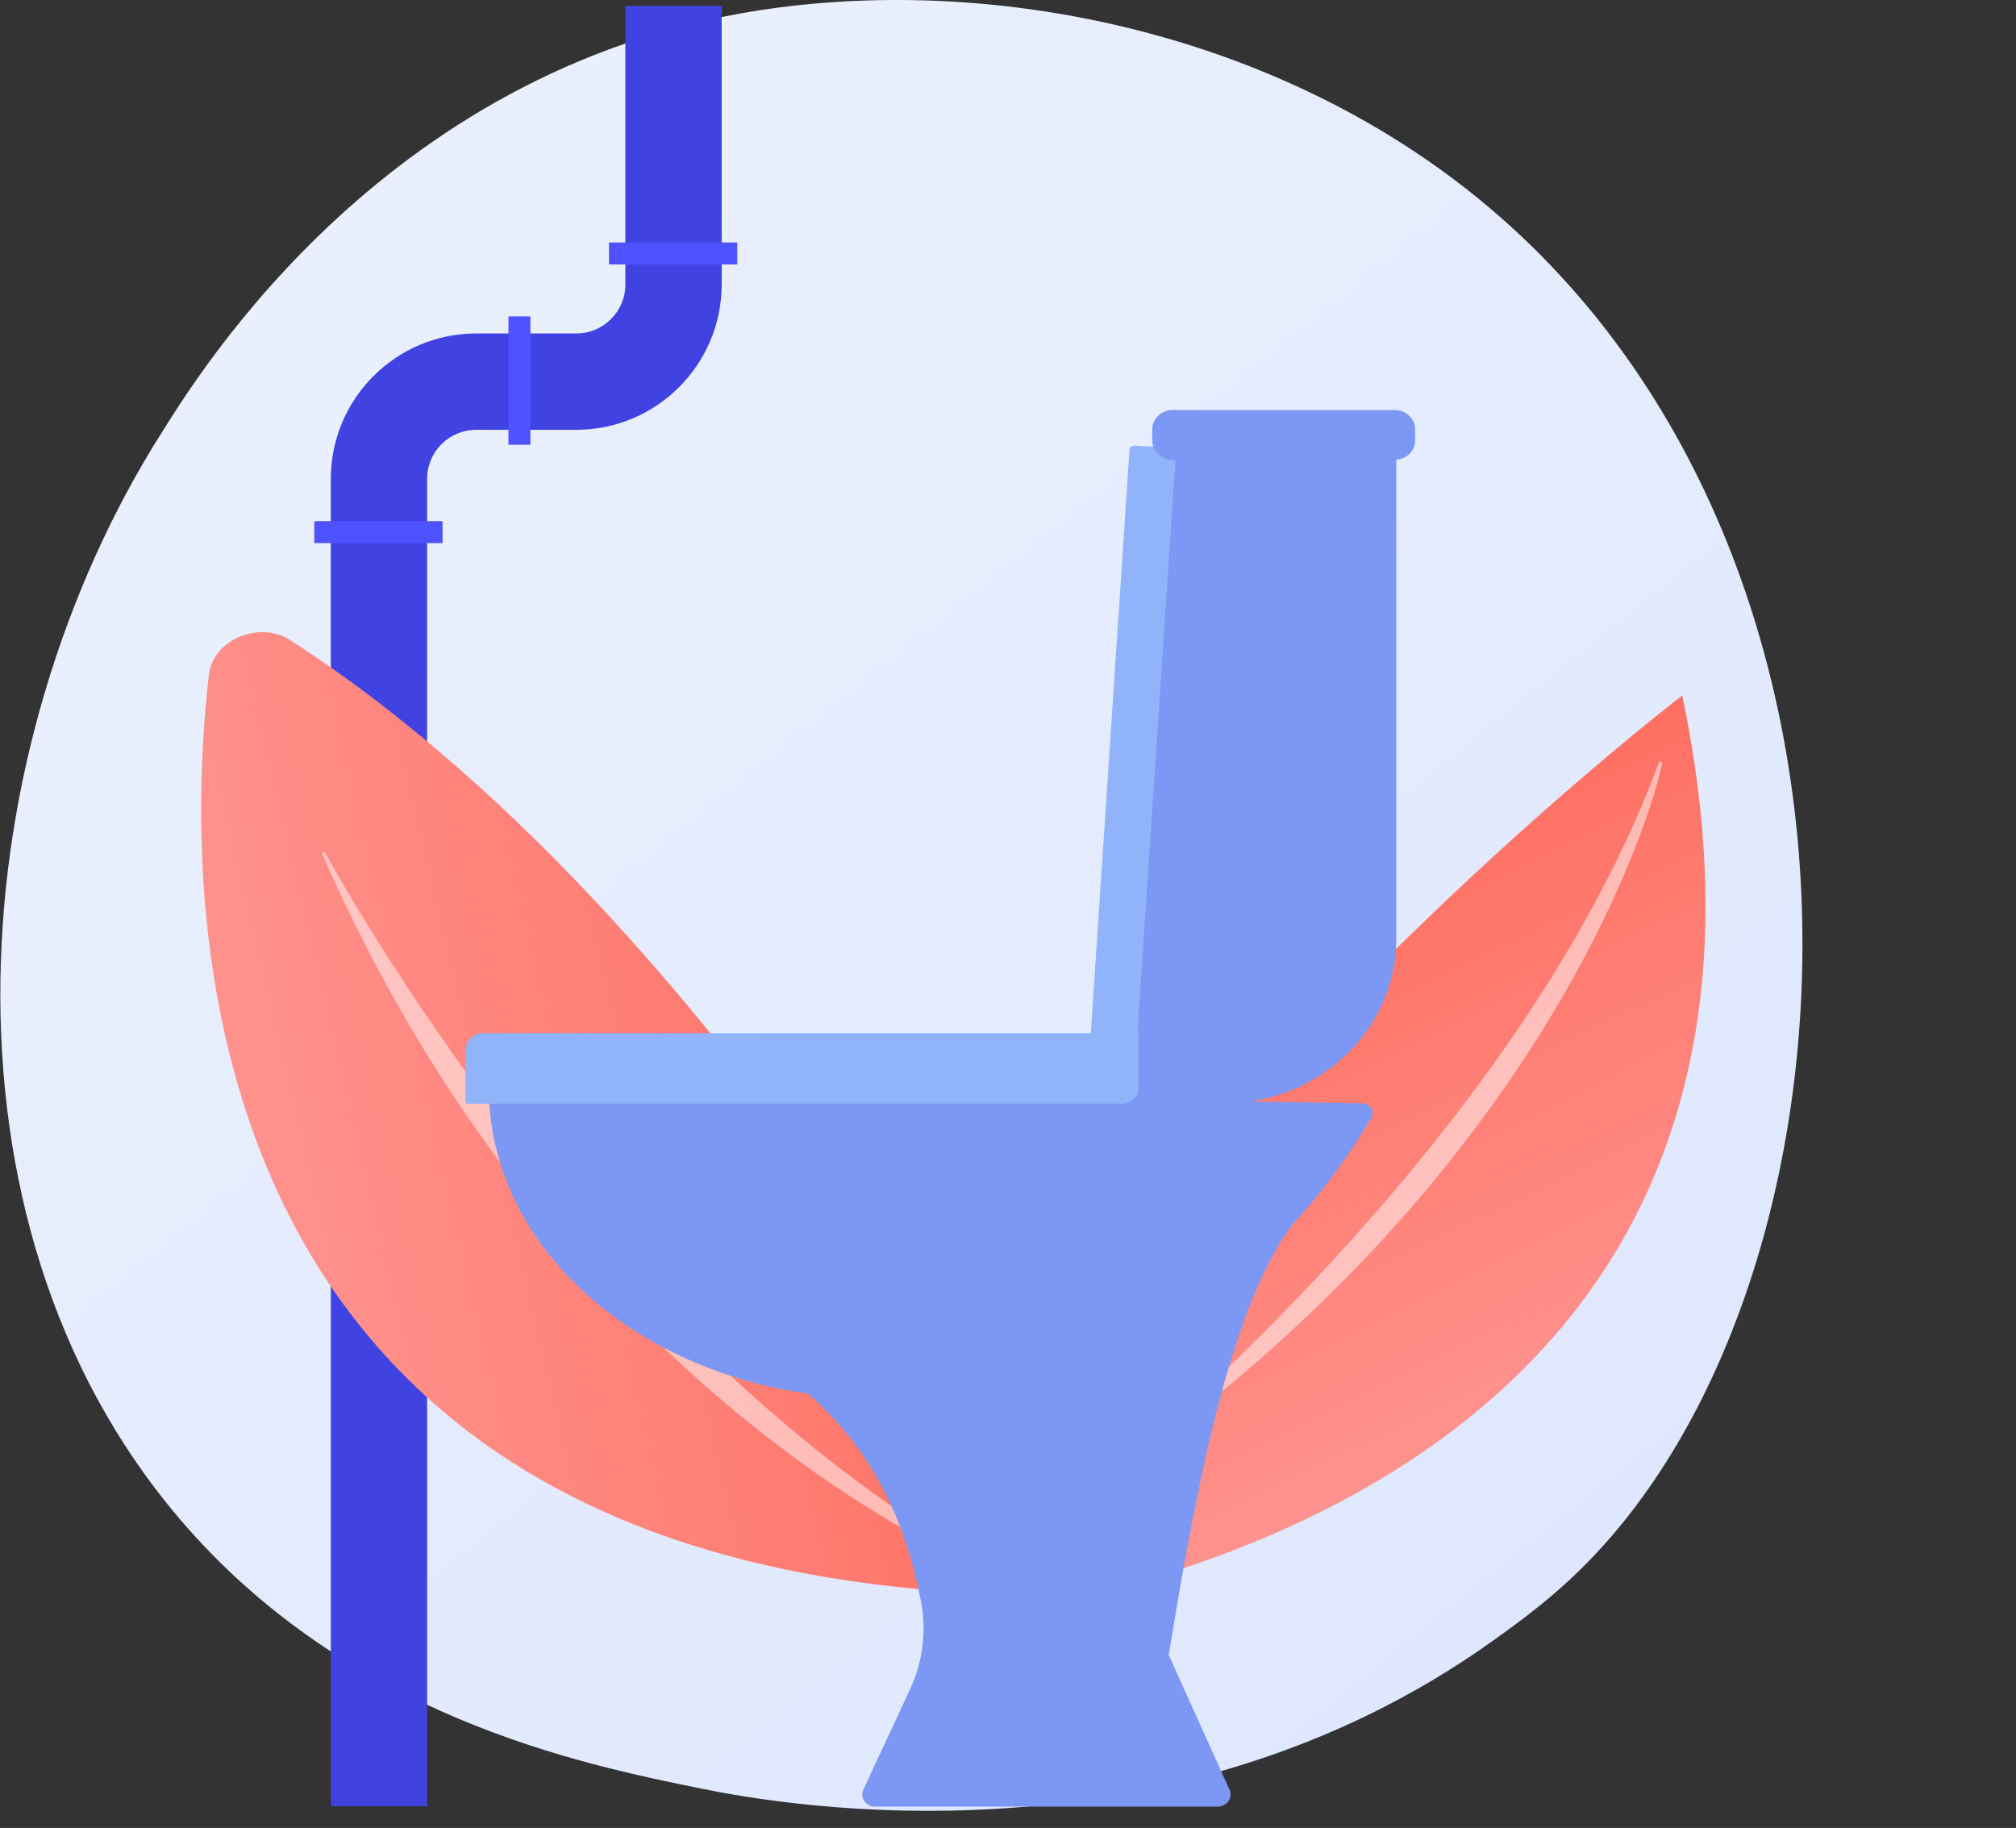 <?xml version="1.0" encoding="UTF-8"?> <svg xmlns="http://www.w3.org/2000/svg" width="472" height="428" viewBox="0 0 472 428" fill="none"><rect x="0" y="0" width="472" height="428" fill="#333333" stroke="none"/> <path d="M373.094 364.349C364.431 373.472 356.234 379.355 349.756 384.004C273.623 438.643 183.536 422.717 164.391 418.826C136.118 413.082 81.468 401.98 41.957 355.506C-17.82 285.195 -8.511 174.419 37.855 101.297C46.337 87.922 91.137 13.683 182.194 1.779C237.3 -5.427 301.537 9.106 348.055 48.087C445.7 129.91 438.748 295.214 373.094 364.349Z" fill="url(#paint0_linear_26_780)"></path> <path d="M99.999 422.901H77.452V112.119C77.452 93.35 92.718 78.081 111.482 78.081H134.935C141.267 78.081 146.418 72.929 146.418 66.596V1.345H168.965V66.596C168.965 85.364 153.699 100.633 134.935 100.633H111.482C105.151 100.633 99.999 105.786 99.999 112.119V422.901Z" fill="url(#paint1_linear_26_780)"></path> <path d="M172.622 56.768H142.581V61.911H172.622V56.768Z" fill="url(#paint2_linear_26_780)"></path> <path d="M124.183 74.091V104.138H119.042V74.091H124.183Z" fill="url(#paint3_linear_26_780)"></path> <path d="M73.576 122.016H103.616V127.16H73.576V122.016Z" fill="url(#paint4_linear_26_780)"></path> <path d="M251.902 373.448C251.902 373.448 176.577 219.978 67.999 149.908C60.701 145.198 49.857 149.777 48.907 157.996C42.553 212.96 41.393 376.016 251.902 373.448Z" fill="url(#paint5_linear_26_780)"></path> <path opacity="0.5" d="M231.305 366.736C231.834 367.032 231.349 367.767 230.774 367.539C209.59 359.154 125.24 313.957 75.451 199.947C75.291 199.581 75.912 199.304 76.108 199.655C90.562 225.493 147.525 320.026 231.305 366.736Z" fill="white"></path> <path d="M393.867 162.838C393.867 162.838 266.553 260.243 220.12 364.866C216.999 371.898 222.861 379.607 230.465 378.431C281.316 370.571 429.381 332.909 393.867 162.838Z" fill="url(#paint6_linear_26_780)"></path> <path opacity="0.5" d="M388.357 178.582C388.542 178.083 389.286 178.303 389.169 178.823C384.904 197.984 357.211 277.075 261.659 344.434C261.352 344.65 261.003 344.213 261.291 343.97C282.445 326.134 359.202 257.569 388.357 178.582Z" fill="white"></path> <path d="M260.08 260.405L286.203 258.422C308.689 258.422 326.917 241.149 326.917 219.842V101.044H274.492L260.08 260.405Z" fill="#7D97F4"></path> <path d="M254.984 248.027L265.852 248.673L275.299 106.312C275.35 105.544 274.734 104.881 273.923 104.833L265.6 104.337C265.005 104.303 264.494 104.731 264.455 105.292L254.984 248.027Z" fill="#91B3FA"></path> <path d="M189.184 326.309L302.361 286.961C288.248 306.478 280.458 345.5 273.636 387.509L288.003 419.358C288.544 421.186 287.094 423 285.087 423H204.888C202.899 423 201.452 421.215 201.963 419.392L213.019 395.639C216.019 389.198 216.961 382.054 215.654 375.122C212.056 356.011 204.116 339.26 189.184 326.309Z" fill="#7D97F4"></path> <path d="M319.025 258.356C320.828 258.385 321.941 260.23 321.058 261.723C294.762 306.129 254.033 327.44 205.202 327.44C156.18 327.44 116.24 296.33 114.529 257.435C114.473 256.135 115.576 255.052 116.949 255.075L319.025 258.356Z" fill="#7D97F4"></path> <path d="M109 258.419H262.786C264.862 258.419 266.543 256.826 266.543 254.86V241.917H113.079C110.827 241.917 109 243.649 109 245.783V258.419Z" fill="#91B3FA"></path> <path d="M274.56 107.661H326.543C329.184 107.661 331.322 105.632 331.322 103.133V100.528C331.322 98.026 329.181 96 326.543 96H274.56C271.92 96 269.781 98.029 269.781 100.528V103.133C269.781 105.635 271.92 107.661 274.56 107.661Z" fill="#7D97F4"></path> <defs> <linearGradient id="paint0_linear_26_780" x1="476.86" y1="549.126" x2="99.571" y2="80.661" gradientUnits="userSpaceOnUse"> <stop stop-color="#DAE3FE"></stop> <stop offset="1" stop-color="#E9EFFD"></stop> </linearGradient> <linearGradient id="paint1_linear_26_780" x1="401.564" y1="-102.609" x2="354.58" y2="-49.509" gradientUnits="userSpaceOnUse"> <stop stop-color="#4F52FF"></stop> <stop offset="1" stop-color="#4042E2"></stop> </linearGradient> <linearGradient id="paint2_linear_26_780" x1="168.987" y1="36.749" x2="231.297" y2="-86.824" gradientUnits="userSpaceOnUse"> <stop stop-color="#4F52FF"></stop> <stop offset="1" stop-color="#4042E2"></stop> </linearGradient> <linearGradient id="paint3_linear_26_780" x1="-2559" y1="-1262.57" x2="-2682.57" y2="-1324.85" gradientUnits="userSpaceOnUse"> <stop stop-color="#4F52FF"></stop> <stop offset="1" stop-color="#4042E2"></stop> </linearGradient> <linearGradient id="paint4_linear_26_780" x1="-820.103" y1="1927.49" x2="-882.414" y2="2051.07" gradientUnits="userSpaceOnUse"> <stop stop-color="#4F52FF"></stop> <stop offset="1" stop-color="#4042E2"></stop> </linearGradient> <linearGradient id="paint5_linear_26_780" x1="62.207" y1="282.795" x2="221.695" y2="245.223" gradientUnits="userSpaceOnUse"> <stop stop-color="#FF928E"></stop> <stop offset="1" stop-color="#FE7062"></stop> </linearGradient> <linearGradient id="paint6_linear_26_780" x1="341.554" y1="338.102" x2="282.336" y2="217.685" gradientUnits="userSpaceOnUse"> <stop stop-color="#FF928E"></stop> <stop offset="1" stop-color="#FE7062"></stop> </linearGradient> </defs> </svg> 